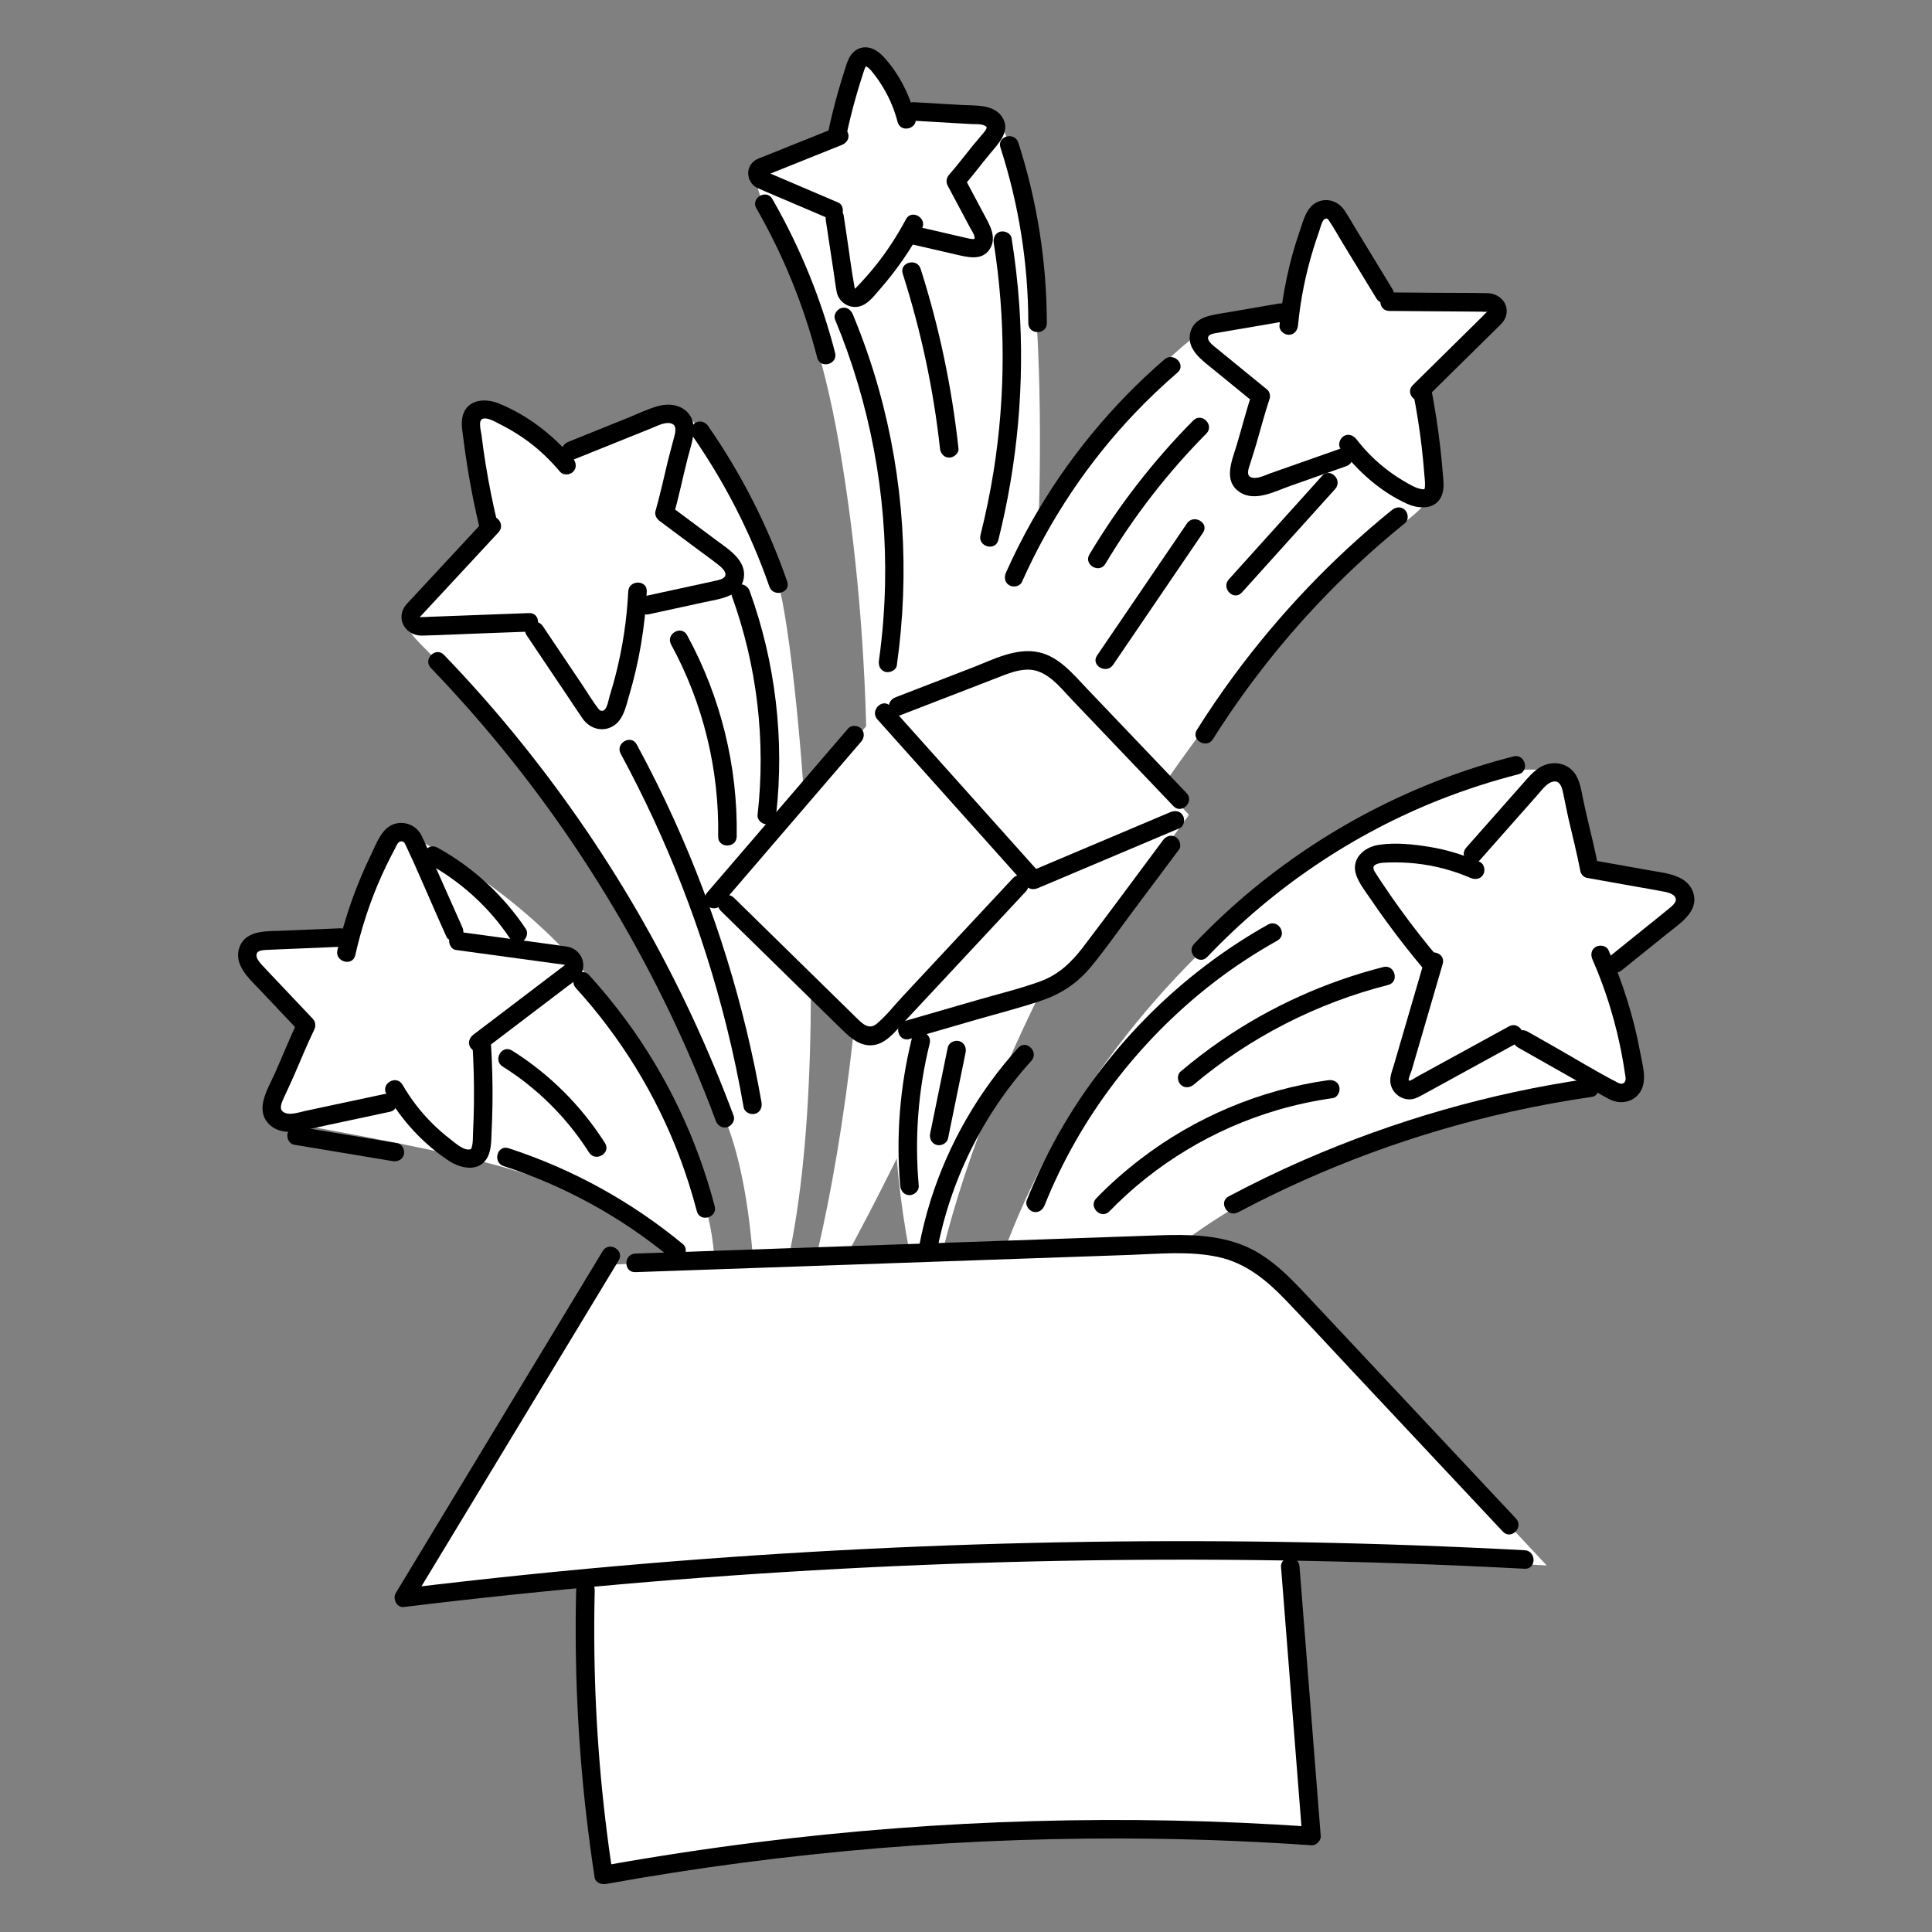 <?xml version="1.0" encoding="UTF-8"?> <svg xmlns="http://www.w3.org/2000/svg" xmlns:xlink="http://www.w3.org/1999/xlink" width="1500" zoomAndPan="magnify" viewBox="0 0 1125 1125" height="1500" preserveAspectRatio="xMidYMid meet" version="1.0"><rect x="0" y="0" width="1125" height="1125" fill="#808080" stroke="none"/><defs><clipPath id="975e04842a"><path d="M 335 906 L 770 906 L 770 1097.492 L 335 1097.492 Z M 335 906 " clip-rule="nonzero"></path></clipPath><clipPath id="3c6d5db00f"><path d="M 482 27.242 L 534 27.242 L 534 85 L 482 85 Z M 482 27.242 " clip-rule="nonzero"></path></clipPath></defs><path fill="#ffffff" d="M 949.492 634.223 C 882.746 627.75 714.082 683.348 657.719 752.586 L 576.609 752.586 C 637.746 551.074 840.695 429.832 909.023 450.355 C 904.996 469.918 900.32 505.355 909.934 547.863 C 919.234 589.027 937.723 618.301 949.492 634.223 Z M 949.492 634.223 " fill-opacity="1" fill-rule="nonzero"></path><path fill="#ffffff" d="M 421.973 651.148 C 381.359 553.785 326.168 462.727 254.699 385.121 C 241.078 370.352 232.832 366.586 240.672 355.512 C 248.512 344.434 375.316 243.211 388.309 241.027 C 401.305 238.848 403.965 246.137 407.73 250.836 C 428.707 276.969 443.477 308.039 453.211 340.094 C 465.199 379.605 495.262 690.922 439.879 787.996 C 439.879 787.996 443.141 701.926 421.973 651.148 Z M 421.973 651.148 " fill-opacity="1" fill-rule="nonzero"></path><path fill="#ffffff" d="M 167 653.688 C 193.059 657.934 266.18 671.719 294.688 680.086 C 331.129 690.777 365.797 702.84 393.945 728.348 C 404.852 738.227 415.617 765.918 415.617 765.918 C 415.617 765.918 419.406 731.059 410.965 703.844 C 395.98 655.438 366.109 552.035 235.109 484.57 Z M 167 653.688 " fill-opacity="1" fill-rule="nonzero"></path><path fill="#ffffff" d="M 443.5 97.371 C 428.707 106.699 469.418 146.902 488.668 259.227 C 530.867 505.402 480.184 748.941 453.211 800.367 C 453.211 800.367 580.324 595.836 593.586 468.074 C 608.305 325.926 612.715 162.969 587.781 84.496 C 583.707 71.695 579.488 66.516 569.633 69.344 C 559.73 72.148 443.5 97.371 443.5 97.371 Z M 443.5 97.371 " fill-opacity="1" fill-rule="nonzero"></path><path fill="#ffffff" d="M 698.836 193.512 C 593.559 272.316 471.742 539.785 540.238 773.062 C 540.238 773.062 557.07 599.84 730.816 386.055 C 793.941 308.375 835.035 303.652 835.086 280.18 Z M 698.836 193.512 " fill-opacity="1" fill-rule="nonzero"></path><path fill="#ffffff" d="M 751.293 912.238 C 755.414 964.527 759.539 1016.816 763.664 1069.105 C 626.023 1059.613 487.207 1067.262 351.461 1091.836 C 343.07 1037.004 339.547 981.453 340.887 926.023 L 344.316 888.07 L 741.102 858.891 Z M 751.293 912.238 " fill-opacity="1" fill-rule="nonzero"></path><path fill="#ffffff" d="M 900.633 911.52 C 686.488 900.801 446.832 904.492 235.109 930.312 C 274.215 865.703 313.34 801.09 352.418 736.453 C 451.699 732.977 573.973 728.25 671.957 724.848 C 689.797 724.223 708.398 723.746 724.559 731.297 C 737.578 737.387 747.719 748.102 757.551 758.582 C 795.047 798.57 859.227 867.309 900.633 911.52 Z M 900.633 911.52 " fill-opacity="1" fill-rule="nonzero"></path><path fill="#ffffff" d="M 427.246 337.625 C 425.566 341.438 420.918 342.781 416.84 343.668 C 405.547 346.137 384.93 350.285 370.617 353.305 C 368.891 373.973 364.551 394.375 357.766 413.938 C 355.656 420.027 347.578 421.156 343.98 415.809 L 308.066 362.391 L 244.891 364.742 C 240 364.934 237.34 359.105 240.672 355.535 L 283.898 308.926 C 279.848 290.824 276.562 267.426 274.551 249.828 C 274.188 246.734 273.973 243.281 275.938 240.887 C 279.031 237.051 285.121 238.414 289.629 240.43 C 302.984 246.375 315.113 255.008 325.184 265.605 C 341.223 259.105 365.27 249.254 379.32 243.594 C 382.219 242.418 385.195 241.246 388.309 241.055 C 391.426 240.836 394.785 241.773 396.75 244.219 C 399.746 247.887 398.57 253.258 397.277 257.812 C 393.535 270.734 390.707 285.887 386.969 298.832 C 397.805 306.891 408.641 314.969 419.477 323.047 C 421.875 324.824 424.32 326.668 426 329.137 C 427.652 331.605 428.445 334.891 427.246 337.625 Z M 427.246 337.625 " fill-opacity="1" fill-rule="nonzero"></path><path fill="#ffffff" d="M 575.938 81.832 C 569.512 89.145 562.992 98.16 556.566 105.449 C 561.145 114.078 565.75 122.688 570.328 131.316 C 571.336 133.211 572.367 135.152 572.703 137.289 C 573.039 139.422 572.535 141.82 570.902 143.211 C 568.625 145.199 565.172 144.648 562.227 143.953 C 554.434 142.156 540.07 137.742 529.691 134.891 C 522.113 148.27 512.742 160.641 501.977 171.645 C 498.715 174.977 493.082 173.203 492.387 168.598 L 485.434 122.641 L 443.43 104.68 C 440.168 103.293 440.215 98.688 443.5 97.371 L 487.039 79.891 C 489.918 66.898 494.281 50.402 498.234 38.773 C 498.98 36.641 499.891 34.34 501.902 33.355 C 505.117 31.797 508.664 34.578 510.992 37.289 C 517.969 45.391 523.289 54.91 526.574 65.098 C 538.992 65.746 557.598 66.395 568.602 67.016 C 570.855 67.16 573.156 67.305 575.266 68.121 C 577.352 68.957 579.27 70.613 579.797 72.793 C 580.613 76.129 578.191 79.293 575.938 81.832 Z M 575.938 81.832 " fill-opacity="1" fill-rule="nonzero"></path><path fill="#ffffff" d="M 332.137 566.301 L 279.895 606.027 C 280.926 624.367 281.598 647.551 280.566 664.621 C 280.398 667.715 280.016 671.145 277.664 673.18 C 273.949 676.441 268.195 674.043 264.098 671.285 C 251.727 662.945 241.031 652.059 232.879 639.543 C 215.523 643.5 190.277 649.734 176.301 652.707 C 173.23 653.379 170.113 654.023 166.996 653.688 C 163.906 653.355 160.738 651.844 159.23 649.109 C 156.926 644.984 158.988 639.879 161.051 635.637 C 166.949 623.527 172.367 609.094 178.266 596.988 C 168.965 587.184 159.684 577.352 150.383 567.547 C 148.344 565.391 146.258 563.16 145.035 560.426 C 143.812 557.715 143.598 554.336 145.25 551.867 C 147.578 548.391 152.371 547.863 156.566 547.695 C 168.363 547.191 189.293 546.711 203.727 546.207 C 208.977 526.141 216.77 506.77 226.816 488.621 C 229.93 482.984 238.105 483.273 240.746 489.148 L 266.902 547.957 L 329.547 556.492 C 334.391 557.164 336.02 563.352 332.137 566.301 Z M 332.137 566.301 " fill-opacity="1" fill-rule="nonzero"></path><path fill="#ffffff" d="M 870.422 184.738 L 827.629 226.934 C 830.672 243.668 834.078 265.363 835.086 280.156 C 835.277 282.984 835.324 286.148 833.453 288.285 C 830.457 291.664 824.918 290.18 820.867 288.141 C 808.809 282.098 797.973 273.637 789.172 263.422 C 773.926 268.863 751.461 277.137 738.871 281.57 C 736.164 282.508 733.406 283.465 730.555 283.535 C 727.676 283.586 724.633 282.602 722.93 280.277 C 720.363 276.801 721.633 271.91 723.023 267.809 C 726.957 256.133 730.195 242.371 734.125 230.672 C 724.535 222.832 714.945 214.992 705.355 207.176 C 703.223 205.426 701.062 203.652 699.648 201.328 C 698.211 199 697.613 195.957 698.836 193.512 C 700.535 190.082 704.852 189.051 708.617 188.379 C 719.141 186.582 738.203 183.32 751.363 181.07 C 753.832 162.367 758.605 143.98 765.582 126.453 C 767.762 120.965 775.219 120.27 778.289 125.328 L 808.977 175.723 L 866.945 176.129 C 871.43 176.152 873.637 181.598 870.422 184.738 Z M 870.422 184.738 " fill-opacity="1" fill-rule="nonzero"></path><path fill="#ffffff" d="M 981.188 523.434 C 981.402 527.797 977.688 531.199 974.281 533.957 C 964.645 541.75 947.215 554.84 935.395 564.117 C 943.547 584.352 949.109 605.645 951.938 627.27 C 952.801 633.934 945.754 638.777 939.902 635.445 L 881.379 602.309 L 823.41 634.055 C 818.926 636.5 813.723 632.305 815.16 627.414 L 834.055 562.703 C 821.852 547.695 807.008 527.531 797.395 512.738 C 795.621 510.031 793.824 506.914 794.52 503.75 C 795.621 498.715 801.949 497.133 807.105 496.914 C 822.449 496.219 837.914 498.641 852.348 503.941 C 864.332 490.273 882.074 469.656 892.434 457.957 C 894.59 455.512 896.82 453.016 899.625 451.363 C 902.453 449.707 906.051 449.012 909.023 450.355 C 913.531 452.418 914.945 457.98 915.855 462.848 C 918.422 476.68 922.855 492.168 925.398 506.004 C 939.305 508.473 953.207 510.965 967.113 513.434 C 970.207 513.984 973.324 514.562 976.059 516.07 C 978.766 517.605 981.043 520.316 981.188 523.434 Z M 981.188 523.434 " fill-opacity="1" fill-rule="nonzero"></path><path fill="#ffffff" d="M 601.832 512.426 C 576.488 539.59 542.875 569.586 517.535 596.773 C 515.113 599.363 512.43 602.094 509.121 603.004 C 508.543 603.125 507.969 603.223 507.441 603.316 C 502.648 603.727 498.57 600.105 495.117 596.75 C 472.941 575.027 441.797 543.453 418.375 520.316 C 442.902 491.953 483.852 446.688 512.262 413.816 C 542.254 447.238 575.988 483.539 601.832 512.426 Z M 601.832 512.426 " fill-opacity="1" fill-rule="nonzero"></path><path fill="#ffffff" d="M 692.336 474.477 C 665.078 485.961 627.078 501.758 601.832 512.426 C 575.988 483.539 542.254 447.238 512.262 413.816 C 512.355 413.699 512.453 413.602 512.523 413.508 C 531.488 406.219 561.027 396.508 579.848 389.219 C 587.398 386.32 595.453 383.344 603.367 385 C 611.637 386.75 617.992 393.152 623.816 399.266 C 643.789 420.195 671.574 452.371 692.336 474.477 Z M 692.336 474.477 " fill-opacity="1" fill-rule="nonzero"></path><path fill="#ffffff" d="M 692.336 474.477 C 677.664 494.133 652.441 531.414 637.746 551.074 C 632.305 558.363 626.719 565.773 619.164 570.855 C 612.238 575.508 604.086 577.879 596.055 580.207 C 574.07 586.559 529.57 599.098 509.121 603.004 C 512.43 602.094 515.113 599.363 517.535 596.773 C 542.875 569.586 576.488 539.59 601.832 512.426 C 627.078 501.758 665.078 485.961 692.336 474.477 Z M 692.336 474.477 " fill-opacity="1" fill-rule="nonzero"></path><path fill="#000000" d="M 350.957 728.492 C 319.645 780.23 288.359 831.945 257.047 883.684 C 248.176 898.332 239.328 912.98 230.457 927.629 C 228.516 930.816 230.961 936.262 235.109 935.758 C 319.598 925.473 404.445 918.039 489.461 913.508 C 574.453 908.977 659.609 907.348 744.723 908.617 C 792.434 909.336 840.145 910.965 887.781 913.484 C 894.711 913.844 894.711 903.055 887.781 902.695 C 802.789 898.188 717.629 896.559 632.52 897.828 C 547.406 899.098 462.344 903.293 377.52 910.344 C 329.953 914.301 282.484 919.191 235.109 924.945 C 236.668 927.652 238.227 930.363 239.762 933.07 C 271.074 881.332 302.359 829.617 333.672 777.879 C 342.543 763.23 351.391 748.582 360.258 733.934 C 363.879 727.965 354.555 722.547 350.957 728.492 Z M 350.957 728.492 " fill-opacity="1" fill-rule="nonzero"></path><path fill="#000000" d="M 369.945 740.766 C 446.738 738.082 523.555 735.395 600.344 732.734 C 619.453 732.062 638.539 731.395 657.645 730.746 C 674.691 730.145 692.527 728.301 709.336 731.945 C 725.613 735.469 737.625 745.562 748.895 757.285 C 761.793 770.711 774.402 784.449 787.133 798.02 C 816.457 829.309 845.801 860.57 875.121 891.859 C 879.895 896.941 887.492 889.293 882.746 884.234 C 856.133 855.848 829.523 827.461 802.91 799.074 C 789.867 785.168 776.848 771.262 763.805 757.359 C 752.492 745.273 740.887 732.473 725.375 725.781 C 709.191 718.805 691.379 718.781 674.066 719.355 C 655.055 719.98 636.066 720.676 617.055 721.348 C 578.047 722.715 539.066 724.082 500.059 725.422 C 456.688 726.934 413.316 728.445 369.945 729.953 C 363.016 730.219 362.992 741.008 369.945 740.766 Z M 369.945 740.766 " fill-opacity="1" fill-rule="nonzero"></path><g clip-path="url(#975e04842a)"><path fill="#000000" d="M 335.492 926 C 334.461 969.441 336.379 1012.957 341.297 1056.16 C 342.711 1068.555 344.363 1080.926 346.258 1093.273 C 346.715 1096.316 350.309 1097.516 352.898 1097.039 C 405.691 1087.496 458.941 1080.52 512.406 1076.133 C 565.773 1071.77 619.332 1069.945 672.895 1070.711 C 703.172 1071.145 733.453 1072.414 763.664 1074.5 C 766.418 1074.691 769.273 1071.863 769.059 1069.105 C 765.867 1028.492 762.656 987.902 759.469 947.289 C 758.555 935.613 757.621 923.914 756.711 912.238 C 756.469 909.336 754.383 906.844 751.316 906.844 C 748.582 906.844 745.68 909.312 745.922 912.238 C 749.109 952.852 752.324 993.441 755.512 1034.055 C 756.422 1045.73 757.355 1057.43 758.27 1069.105 C 760.066 1067.309 761.863 1065.512 763.664 1063.711 C 709.863 1060.02 655.871 1058.895 601.953 1060.426 C 548.031 1061.938 494.207 1066.062 440.695 1072.773 C 410.367 1076.586 380.109 1081.191 350.023 1086.633 C 352.227 1087.879 354.457 1089.148 356.664 1090.395 C 350.215 1048.105 346.715 1005.355 346.113 962.586 C 345.945 950.383 346.02 938.203 346.305 926 C 346.449 919.07 335.66 919.07 335.492 926 Z M 335.492 926 " fill-opacity="1" fill-rule="nonzero"></path></g><path fill="#000000" d="M 282.676 302.332 C 268.629 317.461 254.602 332.59 240.551 347.719 C 238.324 350.141 235.422 352.633 234.367 355.82 C 231.777 363.543 238.203 370.277 245.754 370.109 C 256.207 369.848 266.637 369.344 277.09 368.938 C 287.422 368.555 297.758 368.168 308.09 367.785 C 315.02 367.523 315.043 356.734 308.09 356.996 C 288.645 357.715 269.18 358.461 249.734 359.18 C 248.367 359.227 246.977 359.348 245.609 359.324 C 245.395 359.324 245.133 359.324 244.914 359.348 C 244.125 359.465 244.582 359.273 244.582 359.227 C 244.605 358.461 244.387 359.492 244.508 359.273 C 244.652 359.035 244.941 358.82 245.133 358.602 C 246.066 357.598 247 356.59 247.938 355.582 C 255.777 347.145 263.594 338.703 271.434 330.266 C 277.715 323.48 283.996 316.719 290.301 309.934 C 295.023 304.875 287.398 297.227 282.676 302.332 Z M 282.676 302.332 " fill-opacity="1" fill-rule="nonzero"></path><path fill="#000000" d="M 306.676 369.945 C 314.539 381.645 322.402 393.344 330.266 405.043 C 333.262 409.504 336.188 414.059 339.281 418.469 C 342.758 423.434 348.801 425.996 354.723 423.887 C 362.777 420.988 364.289 411.926 366.445 404.66 C 372.246 385.098 375.602 364.812 376.609 344.434 C 376.945 337.504 366.156 337.504 365.82 344.434 C 365.008 360.883 362.562 377.16 358.461 393.102 C 357.43 397.105 356.305 401.086 355.082 405.043 C 354.312 407.465 353.738 412.117 351.723 413.555 C 350.766 414.227 349.496 414.082 348.344 412.594 C 344.965 408.207 342.109 403.316 339.02 398.738 C 334.27 391.688 329.547 384.641 324.801 377.59 C 321.875 373.254 318.949 368.914 316.051 364.551 C 312.141 358.77 302.793 364.164 306.676 369.945 Z M 306.676 369.945 " fill-opacity="1" fill-rule="nonzero"></path><path fill="#000000" d="M 377.809 357.691 C 388.598 355.344 399.387 352.992 410.176 350.645 C 418.445 348.844 430.387 347.719 432.855 337.793 C 435.59 326.742 424.391 320.004 416.961 314.465 C 407.875 307.703 398.789 300.918 389.699 294.156 C 390.516 296.195 391.355 298.211 392.172 300.246 C 395.285 289.34 397.539 278.215 400.32 267.211 C 402.695 257.859 408.137 244.891 397.926 238.105 C 393.465 235.133 387.781 235.156 382.773 236.57 C 377.02 238.223 371.434 240.957 365.895 243.188 C 354.289 247.863 342.66 252.539 331.059 257.238 C 328.348 258.316 326.453 260.832 327.293 263.879 C 327.988 266.441 331.203 268.746 333.934 267.641 C 344.102 263.543 354.242 259.441 364.406 255.367 C 369.488 253.328 374.574 251.266 379.656 249.23 C 382.891 247.934 387.664 245.297 391.258 246.734 C 394.352 247.98 393.152 252.129 392.531 254.625 C 391.355 259.25 390.012 263.828 388.887 268.48 C 386.559 278.117 384.473 287.828 381.742 297.371 C 381.023 299.887 382.293 302.023 384.211 303.461 C 391.859 309.168 399.508 314.848 407.156 320.555 C 410.68 323.191 414.301 325.734 417.75 328.465 C 419.453 329.809 423.363 332.758 422.234 335.441 C 421.445 337.336 417.801 337.891 416.098 338.273 C 411.613 339.328 407.105 340.238 402.598 341.223 C 393.344 343.234 384.113 345.25 374.859 347.262 C 368.148 348.773 371.023 359.18 377.809 357.691 Z M 377.809 357.691 " fill-opacity="1" fill-rule="nonzero"></path><path fill="#000000" d="M 333.719 267.09 C 322.164 253.352 307.082 241.629 290.348 234.891 C 282.629 231.773 272.199 232.398 269.516 241.844 C 268.195 246.449 269.348 251.555 269.922 256.18 C 270.594 261.48 271.336 266.801 272.199 272.078 C 274.094 284.016 276.492 295.859 279.297 307.609 C 280.902 314.367 291.309 311.492 289.699 304.73 C 286.969 293.367 284.668 281.906 282.797 270.352 C 281.887 264.668 281.07 258.988 280.375 253.281 C 280.109 251.051 278.266 244.723 281.094 243.836 C 284.113 242.898 288.887 245.922 291.453 247.191 C 295.91 249.422 300.227 251.984 304.352 254.789 C 312.5 260.352 319.766 267.137 326.117 274.691 C 327.988 276.922 331.801 276.633 333.742 274.691 C 335.926 272.508 335.59 269.344 333.719 267.09 Z M 333.719 267.09 " fill-opacity="1" fill-rule="nonzero"></path><path fill="#000000" d="M 487.23 74.043 C 473.422 79.582 459.586 85.145 445.777 90.684 C 443.309 91.688 440.336 92.527 438.395 94.398 C 433.672 98.93 435.422 106.984 441.246 109.574 C 448.176 112.645 455.176 115.52 462.152 118.516 C 469.012 121.441 475.891 124.391 482.746 127.316 C 485.434 128.465 488.527 128.105 490.133 125.375 C 491.449 123.098 490.898 119.141 488.191 117.988 C 475.242 112.453 462.297 106.914 449.328 101.375 C 448.441 100.992 447.578 100.633 446.688 100.246 C 446.523 100.176 446.355 100.105 446.188 100.031 C 445.777 99.887 445.852 99.719 445.828 99.887 C 445.828 99.914 446.234 100.414 446.305 100.512 C 446.57 100.941 446.328 101.543 446.449 100.75 C 446.281 101.926 445.852 102.094 445.035 102.527 C 445.227 102.43 445.465 102.359 445.684 102.262 C 446.594 101.902 447.527 101.52 448.441 101.16 C 456.207 98.043 463.953 94.926 471.719 91.809 C 477.855 89.34 483.996 86.871 490.133 84.426 C 492.84 83.344 494.734 80.828 493.895 77.785 C 493.152 75.242 489.941 72.941 487.23 74.043 Z M 487.23 74.043 " fill-opacity="1" fill-rule="nonzero"></path><path fill="#000000" d="M 480.855 128.25 C 482.41 138.512 483.969 148.75 485.527 159.008 C 486.082 162.676 486.488 166.418 487.207 170.039 C 488.262 175.336 493.367 179.148 498.715 178.719 C 504.875 178.215 508.953 172.293 512.715 168 C 522.043 157.332 530.172 145.609 536.859 133.117 C 540.121 127.004 530.816 121.535 527.531 127.676 C 522.258 137.551 516.098 147.023 509.023 155.699 C 507.227 157.906 505.355 160.09 503.461 162.199 C 502.551 163.207 501.641 164.211 500.703 165.195 C 500.25 165.699 499.77 166.18 499.289 166.68 C 499.387 166.586 497.637 168.406 498.379 167.738 C 497.613 168.434 498.715 167.855 497.758 168.047 C 498.859 167.855 497.781 168.098 497.684 168 C 497.828 168.023 497.973 168.047 498.117 168.07 C 497.516 167.879 497.469 167.906 497.996 168.098 C 497.66 167.137 497.562 168.527 497.684 167.906 C 497.637 167.832 497.562 167.785 497.516 167.711 C 497.707 167.855 497.828 168.047 497.852 168.312 C 498.066 169.629 497.301 165.867 497.59 167.211 C 497.562 167.137 497.562 167.066 497.562 166.992 C 495.719 157.02 494.52 146.902 492.984 136.879 C 492.41 133.07 491.836 129.258 491.258 125.422 C 490.828 122.543 487.184 120.938 484.617 121.656 C 481.523 122.449 480.398 125.348 480.855 128.25 Z M 480.855 128.25 " fill-opacity="1" fill-rule="nonzero"></path><path fill="#000000" d="M 531.656 142.441 C 539.809 144.312 547.984 146.207 556.137 148.078 C 562.922 149.637 571.742 152.223 576.348 145.031 C 580.781 138.102 576.105 130.672 572.773 124.438 C 568.914 117.195 565.055 109.957 561.219 102.715 C 560.93 104.898 560.668 107.078 560.379 109.262 C 566.035 102.789 571.168 95.883 576.656 89.289 C 581.598 83.344 588.98 75.934 583.348 67.855 C 578.336 60.664 568.098 61.598 560.379 61.145 C 550.98 60.59 541.605 60.039 532.207 59.512 C 525.281 59.105 525.305 69.895 532.207 70.301 C 539.641 70.734 547.074 71.164 554.504 71.598 C 558.223 71.812 561.938 72.027 565.652 72.242 C 568.004 72.387 572.055 71.957 574.043 73.562 C 574.668 74.066 574.523 74.016 574.477 74.473 C 574.355 75.504 573.348 76.535 572.727 77.324 C 570.617 79.938 568.34 82.434 566.23 85.07 C 561.746 90.633 557.43 96.289 552.73 101.66 C 551.078 103.555 550.691 105.977 551.891 108.207 C 554.84 113.719 557.766 119.234 560.715 124.75 C 562.176 127.508 563.664 130.262 565.125 133.02 C 565.797 134.289 568.219 137.625 567.309 139.207 C 567.402 139.062 567.043 139.23 566.371 139.207 C 565.246 139.133 564.191 138.895 563.086 138.656 C 559.973 137.961 556.879 137.215 553.762 136.496 C 547.359 135.012 540.934 133.547 534.535 132.062 C 527.75 130.48 524.871 140.883 531.656 142.441 Z M 531.656 142.441 " fill-opacity="1" fill-rule="nonzero"></path><g clip-path="url(#3c6d5db00f)"><path fill="#000000" d="M 533.094 68.191 C 529.715 55.363 523.312 42.324 514.082 32.66 C 511.566 30.047 508.234 27.793 504.516 27.555 C 500.609 27.312 497.156 29.398 495.094 32.637 C 493.297 35.465 492.434 39.062 491.426 42.227 C 490.324 45.656 489.27 49.082 488.285 52.535 C 485.938 60.688 483.898 68.91 482.172 77.207 C 481.574 80.059 483.012 83.031 485.938 83.848 C 488.621 84.59 491.977 82.938 492.578 80.082 C 494.23 72.219 496.125 64.379 498.332 56.66 C 499.434 52.801 500.609 48.941 501.832 45.105 C 502.43 43.281 502.957 41.41 503.652 39.613 C 503.797 39.23 504.23 38.848 504.254 38.344 C 504.277 37.863 504.492 38.27 503.988 38.293 C 503.82 38.293 503.82 38.27 503.75 38.223 C 504.23 38.703 505.117 39.039 505.668 39.492 C 506.988 40.645 508.09 42.082 509.145 43.449 C 511.23 46.109 513.102 48.941 514.777 51.84 C 518.301 57.883 520.914 64.285 522.691 71.043 C 524.465 77.758 534.871 74.93 533.094 68.191 Z M 533.094 68.191 " fill-opacity="1" fill-rule="nonzero"></path></g><path fill="#000000" d="M 281.238 611.734 C 297.66 599.242 314.109 586.75 330.531 574.258 C 333.047 572.34 336.598 570.254 338.18 567.523 C 342.133 560.691 337.723 552.324 330.121 551.195 C 319.789 549.66 309.41 548.367 299.051 546.953 C 288.812 545.562 278.551 544.148 268.316 542.758 C 265.438 542.371 262.512 543.453 261.676 546.52 C 260.98 549.039 262.539 552.754 265.438 553.16 C 284.715 555.797 304.016 558.438 323.289 561.051 C 324.656 561.242 326.023 561.41 327.391 561.602 C 327.605 561.625 327.844 561.648 328.062 561.695 C 328.109 561.695 328.898 561.816 328.758 561.793 C 328.422 561.77 329.262 561.887 328.875 561.863 C 329.02 561.863 328.469 562.488 329.332 561.672 C 329.117 561.887 328.852 562.031 328.613 562.223 C 327.535 563.062 326.43 563.902 325.328 564.719 C 316.168 571.695 307.012 578.648 297.828 585.625 C 290.469 591.211 283.109 596.82 275.746 602.406 C 273.422 604.156 272.223 607.059 273.805 609.789 C 275.172 612.07 278.887 613.508 281.238 611.734 Z M 281.238 611.734 " fill-opacity="1" fill-rule="nonzero"></path><path fill="#000000" d="M 269.203 539.902 C 263.402 526.859 257.598 513.816 251.797 500.777 C 249.688 496.004 247.723 491.137 245.418 486.461 C 242.637 480.805 236.07 478 230.027 479.676 C 222.332 481.836 219.262 491.066 216.121 497.516 C 207.441 515.305 200.824 534.055 196.461 553.352 C 194.93 560.113 205.332 562.992 206.867 556.23 C 210.465 540.336 215.523 524.75 222.211 509.91 C 223.867 506.266 225.594 502.645 227.414 499.074 C 228.254 497.441 229.094 495.836 229.957 494.23 C 230.625 492.961 231.227 491.113 232.449 490.273 C 233.098 489.82 234.32 489.82 234.918 490.227 C 235.637 490.73 235.926 491.52 236.309 492.312 C 242.375 505.043 247.816 518.133 253.547 531.031 C 255.68 535.828 257.812 540.598 259.926 545.395 C 261.098 548.055 264.984 548.68 267.309 547.336 C 269.992 545.68 270.379 542.566 269.203 539.902 Z M 269.203 539.902 " fill-opacity="1" fill-rule="nonzero"></path><path fill="#000000" d="M 197.926 540.551 C 186.895 541.008 175.867 541.484 164.812 541.941 C 156.137 542.301 143.453 541.246 139.594 551.195 C 135.539 561.602 145.105 569.824 151.484 576.562 C 159.133 584.641 166.781 592.719 174.43 600.824 C 174.141 598.641 173.879 596.461 173.59 594.277 C 168.652 604.492 164.504 615.066 159.875 625.398 C 155.895 634.293 148.008 646.305 156.973 654.887 C 161.289 659.035 167.453 659.586 173.086 658.773 C 178.887 657.934 184.617 656.445 190.348 655.223 C 202.602 652.609 214.828 649.996 227.078 647.383 C 233.863 645.945 230.984 635.539 224.203 636.98 C 213.867 639.184 203.535 641.391 193.203 643.594 C 188.047 644.699 182.867 645.801 177.715 646.902 C 174.117 647.672 168.266 649.852 164.863 647.434 C 162.227 645.562 164.238 641.484 165.293 639.207 C 167.309 634.797 169.395 630.434 171.336 625.973 C 175.148 617.199 178.742 608.328 182.914 599.723 C 183.996 597.492 183.828 595.023 182.078 593.176 C 175.652 586.391 169.227 579.605 162.824 572.82 C 159.73 569.535 156.59 566.301 153.547 562.992 C 152.012 561.336 148.105 557.5 149.711 554.863 C 150.766 553.113 154.434 553.184 156.16 553.09 C 160.645 552.852 165.102 552.707 169.586 552.516 C 179.031 552.105 188.5 551.723 197.949 551.316 C 204.855 551.051 204.879 540.262 197.926 540.551 Z M 197.926 540.551 " fill-opacity="1" fill-rule="nonzero"></path><path fill="#000000" d="M 225.016 637.027 C 233.984 652.465 246.449 666.086 261.387 675.938 C 268.434 680.59 279.441 682.797 284.02 673.59 C 286.105 669.395 286.008 664.43 286.227 659.852 C 286.488 654.48 286.656 649.109 286.754 643.762 C 286.945 631.633 286.633 619.5 285.863 607.395 C 285.434 600.488 274.645 600.441 275.078 607.395 C 275.82 619.309 276.133 631.223 275.965 643.164 C 275.891 648.727 275.699 654.289 275.438 659.852 C 275.316 662.297 275.484 665.055 274.836 667.449 C 274.43 668.914 274.551 669.227 273.133 669.344 C 269.395 669.656 264.719 665.246 262.035 663.207 C 258.508 660.523 255.176 657.574 252.012 654.457 C 245.082 647.648 239.211 639.977 234.344 631.586 C 230.844 625.59 221.516 631.008 225.016 637.027 Z M 225.016 637.027 " fill-opacity="1" fill-rule="nonzero"></path><path fill="#000000" d="M 830.266 231.895 C 843.738 218.613 857.238 205.332 870.711 192.023 C 872.988 189.77 875.746 187.566 876.801 184.426 C 879.246 177.062 873.301 170.855 866.156 170.711 C 856.566 170.496 846.953 170.566 837.363 170.496 C 827.891 170.422 818.445 170.352 808.977 170.277 C 802.023 170.23 802.023 181.02 808.977 181.066 C 826.789 181.211 844.602 181.332 862.441 181.477 C 863.637 181.477 864.98 181.668 866.18 181.5 C 866.562 181.449 867.355 181.617 866.586 181.281 C 866.277 181.141 866.945 180.805 866.012 181.523 C 865.004 182.312 864.141 183.367 863.23 184.258 C 855.703 191.688 848.176 199.098 840.645 206.527 C 834.652 212.426 828.66 218.324 822.688 224.246 C 817.68 229.16 825.301 236.785 830.266 231.895 Z M 830.266 231.895 " fill-opacity="1" fill-rule="nonzero"></path><path fill="#000000" d="M 810.871 168.41 C 804.059 157.234 797.277 146.086 790.465 134.914 C 787.973 130.816 785.602 126.621 782.961 122.617 C 779.773 117.75 773.996 115.281 768.312 117.148 C 760.906 119.594 759.133 127.914 756.855 134.484 C 750.668 152.297 746.832 170.805 745.035 189.555 C 744.77 192.457 747.719 194.949 750.43 194.949 C 753.57 194.949 755.535 192.457 755.824 189.555 C 757.238 174.57 760.234 159.754 764.621 145.344 C 765.652 141.941 766.781 138.559 767.977 135.227 C 768.699 133.188 769.703 128.586 771.285 127.555 C 771.934 127.125 772.773 127.195 773.109 127.508 C 773.539 127.891 773.66 128.18 773.949 128.609 C 776.824 132.828 779.293 137.383 781.957 141.746 C 785.961 148.34 789.988 154.91 793.992 161.504 C 796.484 165.602 799 169.727 801.496 173.828 C 805.141 179.773 814.488 174.355 810.871 168.41 Z M 810.871 168.41 " fill-opacity="1" fill-rule="nonzero"></path><path fill="#000000" d="M 744.602 176.773 C 734.461 178.527 724.344 180.25 714.203 182 C 706.34 183.344 695.695 184.086 693.176 193.367 C 690.469 203.414 700.297 210.004 706.914 215.422 C 714.707 221.801 722.496 228.156 730.312 234.531 C 729.859 232.781 729.379 231.031 728.922 229.281 C 725.613 239.207 723.074 249.371 720.051 259.395 C 717.414 268.145 712.094 279.895 721.73 286.461 C 730.695 292.574 742.637 285.984 751.508 282.867 C 762.32 279.055 773.133 275.242 783.945 271.453 C 790.441 269.152 787.66 258.746 781.07 261.047 C 771.742 264.332 762.414 267.617 753.09 270.902 C 748.605 272.484 744.148 274.043 739.664 275.625 C 736.547 276.727 731.75 279.293 728.371 277.879 C 725.445 276.656 727.219 272.34 727.914 270.184 C 729.188 266.156 730.48 262.176 731.656 258.125 C 734.172 249.469 736.449 240.719 739.305 232.16 C 739.855 230.504 739.305 228.035 737.914 226.906 C 731.32 221.512 724.727 216.145 718.133 210.75 C 714.992 208.184 711.852 205.641 708.734 203.078 C 707.25 201.855 702.477 198.547 703.605 195.98 C 704.324 194.348 707.73 194.062 709.215 193.773 C 713.363 192.984 717.559 192.336 721.73 191.617 C 730.312 190.152 738.871 188.668 747.457 187.203 C 750.332 186.699 751.938 183.176 751.219 180.562 C 750.406 177.496 747.48 176.273 744.602 176.773 Z M 744.602 176.773 " fill-opacity="1" fill-rule="nonzero"></path><path fill="#000000" d="M 780.59 261.289 C 790.73 274.523 803.941 286.391 819.262 293.32 C 826.691 296.676 836.883 296.914 839.855 287.566 C 841.148 283.535 840.406 279.031 840.07 274.93 C 839.688 270.086 839.207 265.242 838.656 260.426 C 837.363 249.133 835.637 237.887 833.477 226.715 C 832.926 223.863 829.496 222.207 826.836 222.953 C 823.84 223.766 822.52 226.715 823.074 229.594 C 825.039 239.805 826.668 250.09 827.867 260.426 C 828.469 265.652 828.969 270.879 829.379 276.105 C 829.547 278.309 829.859 280.562 829.762 282.77 C 829.738 283.441 829.762 284.207 829.379 284.809 C 829.57 284.52 829.758 285 828.801 284.926 C 825.562 284.688 822.879 283.203 820.074 281.645 C 816.023 279.414 812.094 276.895 808.398 274.113 C 801.496 268.938 795.164 262.703 789.914 255.848 C 788.137 253.543 785.266 252.297 782.531 253.902 C 780.254 255.246 778.816 258.961 780.59 261.289 Z M 780.59 261.289 " fill-opacity="1" fill-rule="nonzero"></path><path fill="#000000" d="M 829.691 558.387 C 823.695 578.91 817.703 599.457 811.707 619.98 C 810.844 622.953 809.453 626.262 809.551 629.402 C 809.695 635.348 814.875 640.215 820.797 640.168 C 823.121 640.145 825.109 639.281 827.102 638.203 C 836.836 632.949 846.496 627.582 856.207 622.258 C 865.508 617.152 874.836 612.043 884.137 606.961 C 890.227 603.629 884.785 594.305 878.695 597.637 C 860.883 607.395 843.066 617.152 825.254 626.91 C 824.605 627.27 820.77 629.883 820.34 629.141 C 819.859 628.301 821.73 624.199 821.969 623.359 C 825.328 611.828 828.707 600.32 832.062 588.789 C 834.75 579.605 837.434 570.449 840.094 561.266 C 842.035 554.574 831.633 551.723 829.691 558.387 Z M 829.691 558.387 " fill-opacity="1" fill-rule="nonzero"></path><path fill="#000000" d="M 883.945 609.957 C 896.676 617.176 909.406 624.367 922.137 631.586 C 927.102 634.391 932.016 637.387 937.074 640.047 C 942.73 643.02 949.734 642.277 954.023 637.266 C 959.824 630.504 956.492 620.508 955.055 612.691 C 951.289 592.191 944.984 572.34 936.617 553.281 C 935.445 550.621 931.535 549.996 929.234 551.34 C 926.477 552.945 926.117 556.039 927.293 558.723 C 934.102 574.188 939.281 590.371 942.898 606.867 C 943.762 610.844 944.555 614.824 945.227 618.828 C 945.609 621.012 945.945 623.219 946.258 625.398 C 946.449 626.668 946.926 628.324 946.352 629.547 C 945.441 631.535 943.547 631.25 941.965 630.41 C 928.898 623.648 916.289 615.855 903.484 608.617 C 898.785 605.953 894.086 603.293 889.387 600.633 C 883.348 597.227 877.902 606.555 883.945 609.957 Z M 883.945 609.957 " fill-opacity="1" fill-rule="nonzero"></path><path fill="#000000" d="M 944.41 564.934 C 953.207 557.836 962.008 550.738 970.832 543.645 C 977.832 537.984 989.148 531.055 986.125 520.34 C 983.035 509.336 969.75 508.449 960.473 506.793 C 949.277 504.805 938.059 502.789 926.859 500.801 C 928.105 502.047 929.379 503.316 930.625 504.562 C 928.922 495.523 926.691 486.582 924.582 477.641 C 923.551 473.277 922.543 468.891 921.656 464.477 C 920.867 460.473 920.219 456.543 918.469 452.824 C 914.418 444.266 904.371 442.086 896.531 446.953 C 892.793 449.277 889.938 452.656 887.062 455.918 C 883.633 459.801 880.18 463.711 876.754 467.594 C 869.082 476.273 861.41 484.953 853.738 493.633 C 849.156 498.809 856.758 506.48 861.359 501.254 C 869.031 492.578 876.703 483.898 884.375 475.219 C 888.094 471.023 891.785 466.828 895.5 462.656 C 897.898 459.922 901.566 454.672 905.785 455.055 C 909.07 455.367 909.84 460.043 910.391 462.633 C 911.398 467.332 912.258 472.078 913.34 476.754 C 915.688 486.965 918.324 497.109 920.266 507.418 C 920.578 509.094 922.352 510.895 924.031 511.18 C 933.691 512.906 943.355 514.633 952.992 516.336 C 957.766 517.176 962.535 517.988 967.281 518.902 C 969.848 519.379 974.906 520.051 975.77 523.191 C 976.465 525.688 972.82 528.227 971.215 529.57 C 967.402 532.758 963.469 535.828 959.609 538.945 C 952.012 545.059 944.434 551.172 936.832 557.309 C 934.555 559.133 934.941 563.039 936.832 564.934 C 939.016 567.188 942.133 566.781 944.41 564.934 Z M 944.41 564.934 " fill-opacity="1" fill-rule="nonzero"></path><path fill="#000000" d="M 861.719 501.926 C 852.273 497.852 842.516 494.781 832.352 493.129 C 822.738 491.57 812.332 490.465 802.621 492 C 793.895 493.391 786.367 500.441 789.82 509.84 C 791.57 514.609 794.902 518.828 797.73 522.977 C 800.68 527.34 803.727 531.656 806.816 535.922 C 813.938 545.73 821.418 555.297 829.234 564.574 C 831.105 566.805 834.941 566.516 836.859 564.574 C 839.062 562.367 838.727 559.18 836.859 556.949 C 829.402 548.078 822.258 538.945 815.473 529.547 C 812.164 524.965 808.926 520.34 805.785 515.641 C 804.348 513.508 802.887 511.348 801.52 509.168 C 800.777 507.992 799.168 505.859 799.938 504.492 C 801.137 502.336 806.074 502.309 808.184 502.238 C 813.602 502.047 819.07 502.238 824.465 502.812 C 835.348 503.965 846.234 506.867 856.277 511.203 C 858.938 512.355 862.055 511.996 863.664 509.262 C 865.004 507.035 864.406 503.102 861.719 501.926 Z M 861.719 501.926 " fill-opacity="1" fill-rule="nonzero"></path><path fill="#000000" d="M 419.719 530.41 C 443.309 553.52 466.875 576.633 490.469 599.723 C 495.477 604.637 501.352 609.695 508.879 608.52 C 516.051 607.395 520.797 601.184 525.445 596.195 C 536.621 584.211 547.793 572.246 558.965 560.258 C 571.766 546.52 584.57 532.781 597.395 519.043 C 602.121 513.961 594.52 506.312 589.773 511.422 C 568.387 534.363 547 557.309 525.59 580.23 C 520.699 585.48 516.051 591.496 510.559 596.102 C 505.883 600.008 502.07 595.98 498.523 592.504 C 487.277 581.523 476.082 570.52 464.863 559.516 C 452.371 547.262 439.855 535.012 427.367 522.762 C 422.379 517.918 414.754 525.543 419.719 530.41 Z M 419.719 530.41 " fill-opacity="1" fill-rule="nonzero"></path><path fill="#000000" d="M 419.43 527.34 C 446.762 495.523 474.117 463.688 501.449 431.871 C 503.344 429.664 503.605 426.406 501.449 424.246 C 499.508 422.305 495.719 422.016 493.824 424.246 C 466.492 456.062 439.137 487.902 411.805 519.715 C 409.91 521.922 409.648 525.184 411.805 527.34 C 413.746 529.281 417.512 529.57 419.43 527.34 Z M 419.43 527.34 " fill-opacity="1" fill-rule="nonzero"></path><path fill="#000000" d="M 510.918 418.926 C 539.953 451.363 568.984 483.801 597.996 516.238 C 599.746 518.184 602.383 517.988 604.539 517.078 C 631.992 505.477 659.418 493.871 686.871 482.266 C 689.555 481.141 690.133 477.16 688.812 474.883 C 687.184 472.102 684.137 471.812 681.43 472.941 C 653.977 484.543 626.551 496.148 599.098 507.754 C 601.281 508.039 603.461 508.305 605.645 508.59 C 576.609 476.152 547.574 443.715 518.566 411.277 C 513.914 406.098 506.293 413.746 510.918 418.926 Z M 510.918 418.926 " fill-opacity="1" fill-rule="nonzero"></path><path fill="#000000" d="M 524.391 416.43 C 537.027 411.539 549.688 406.648 562.32 401.758 C 568.457 399.387 574.598 397.012 580.734 394.637 C 586.391 392.457 592.359 389.938 598.523 389.914 C 609.527 389.867 617.246 400.152 624.129 407.395 C 633.43 417.152 642.734 426.91 652.059 436.668 C 662.465 447.574 672.871 458.484 683.273 469.391 C 688.07 474.426 695.695 466.777 690.898 461.77 C 671.598 441.535 652.297 421.297 633 401.062 C 625.039 392.719 616.695 382.34 604.828 379.797 C 591.547 376.969 578.191 384.113 566.156 388.766 C 551.293 394.52 536.402 400.273 521.539 406.004 C 518.828 407.059 516.938 409.621 517.773 412.645 C 518.469 415.258 521.66 417.484 524.391 416.43 Z M 524.391 416.43 " fill-opacity="1" fill-rule="nonzero"></path><path fill="#000000" d="M 529.617 605.02 C 542.66 601.254 555.68 597.492 568.723 593.703 C 581.309 590.059 594.086 586.848 606.484 582.625 C 618.133 578.672 627.508 572.391 635.348 562.871 C 643.691 552.754 651.242 541.918 659.109 531.391 C 668.242 519.188 677.352 506.984 686.488 494.758 C 688.238 492.434 686.871 488.742 684.547 487.375 C 681.789 485.766 678.91 486.965 677.16 489.316 C 661.672 510.055 646.352 530.961 630.648 551.531 C 623.816 560.473 616.336 567.617 605.594 571.504 C 593.777 575.793 581.379 578.766 569.297 582.266 C 555.105 586.367 540.934 590.465 526.742 594.566 C 520.102 596.555 522.93 606.961 529.617 605.02 Z M 529.617 605.02 " fill-opacity="1" fill-rule="nonzero"></path><path fill="#000000" d="M 608.281 701.832 C 628.492 651.242 662.703 606.457 705.594 572.988 C 717.656 563.59 730.48 555.176 743.812 547.695 C 749.879 544.289 744.434 534.965 738.367 538.367 C 689.102 565.988 647.551 607.008 618.973 655.703 C 610.848 669.562 603.844 684.043 597.875 698.977 C 596.797 701.688 599.051 704.898 601.641 705.621 C 604.707 706.434 607.18 704.539 608.281 701.832 Z M 608.281 701.832 " fill-opacity="1" fill-rule="nonzero"></path><path fill="#000000" d="M 702.98 557.238 C 741.055 517.125 787.949 485.406 839.473 465.246 C 854.074 459.539 869.008 454.742 884.184 450.859 C 890.898 449.133 888.07 438.727 881.309 440.453 C 826.164 454.527 774.477 480.902 730.457 516.961 C 718.086 527.102 706.363 538.008 695.332 549.613 C 690.586 554.648 698.211 562.297 702.98 557.238 Z M 702.98 557.238 " fill-opacity="1" fill-rule="nonzero"></path><path fill="#000000" d="M 695.117 631.559 C 727.891 603.941 766.852 584.09 808.352 573.516 C 815.066 571.812 812.234 561.41 805.477 563.109 C 771.957 571.645 739.879 586.102 711.348 605.691 C 703.102 611.375 695.117 617.461 687.469 623.938 C 685.242 625.805 685.527 629.617 687.469 631.559 C 689.699 633.789 692.887 633.453 695.117 631.559 Z M 695.117 631.559 " fill-opacity="1" fill-rule="nonzero"></path><path fill="#000000" d="M 645.992 705.379 C 672.82 677.734 706.723 657.285 743.691 646.426 C 754.312 643.309 765.148 640.98 776.105 639.426 C 778.984 639.016 780.566 635.348 779.871 632.781 C 779.008 629.668 776.129 628.609 773.23 629.02 C 733.789 634.582 695.836 650.598 664.215 674.836 C 655.055 681.859 646.402 689.461 638.371 697.754 C 633.527 702.719 641.152 710.367 645.992 705.379 Z M 645.992 705.379 " fill-opacity="1" fill-rule="nonzero"></path><path fill="#000000" d="M 720.891 705.953 C 771 679.367 824.582 659.637 879.941 647.312 C 895.574 643.836 911.348 640.957 927.195 638.656 C 930.074 638.25 931.656 634.582 930.961 632.016 C 930.121 628.922 927.219 627.82 924.32 628.25 C 867.426 636.5 811.852 652.516 759.18 675.508 C 744.34 681.98 729.738 689.051 715.449 696.652 C 709.312 699.891 714.754 709.215 720.891 705.953 Z M 720.891 705.953 " fill-opacity="1" fill-rule="nonzero"></path><path fill="#000000" d="M 534.988 690.539 C 532.52 662.703 534.629 634.699 541.367 607.586 C 543.043 600.848 532.641 597.973 530.961 604.707 C 524.008 632.711 521.66 661.793 524.199 690.539 C 524.465 693.441 526.504 695.934 529.594 695.934 C 532.305 695.934 535.23 693.465 534.988 690.539 Z M 534.988 690.539 " fill-opacity="1" fill-rule="nonzero"></path><path fill="#000000" d="M 551.867 609.984 C 548.465 626.668 545.035 643.355 541.629 660.043 C 541.055 662.895 542.445 665.867 545.395 666.684 C 548.055 667.426 551.438 665.773 552.035 662.918 C 555.441 646.234 558.867 629.547 562.273 612.859 C 562.848 610.008 561.457 607.035 558.508 606.219 C 555.824 605.5 552.441 607.129 551.867 609.984 Z M 551.867 609.984 " fill-opacity="1" fill-rule="nonzero"></path><path fill="#000000" d="M 545.441 729.281 C 553.164 687.879 572.223 648.965 600.535 617.75 C 605.188 612.621 597.586 604.973 592.914 610.125 C 569.898 635.516 552.469 665.699 542.086 698.355 C 539.16 707.562 536.836 716.938 535.062 726.43 C 534.535 729.281 535.852 732.254 538.824 733.07 C 541.414 733.789 544.891 732.16 545.441 729.281 Z M 545.441 729.281 " fill-opacity="1" fill-rule="nonzero"></path><path fill="#000000" d="M 706.289 430.41 C 729.715 393.246 757.859 359.18 789.914 329.16 C 799.027 320.625 808.449 312.449 818.133 304.609 C 820.41 302.766 820.051 298.883 818.133 296.988 C 815.902 294.758 812.789 295.141 810.508 296.988 C 775.793 325.109 744.844 357.668 718.324 393.633 C 710.82 403.82 703.699 414.273 696.965 424.965 C 693.25 430.863 702.574 436.281 706.289 430.41 Z M 706.289 430.41 " fill-opacity="1" fill-rule="nonzero"></path><path fill="#000000" d="M 648.152 387.133 C 665.605 361.504 683.035 335.852 700.488 310.223 C 704.395 304.469 695.07 299.074 691.164 304.777 C 673.707 330.41 656.277 356.062 638.824 381.691 C 634.918 387.445 644.266 392.84 648.152 387.133 Z M 648.152 387.133 " fill-opacity="1" fill-rule="nonzero"></path><path fill="#000000" d="M 595.07 338.871 C 611.254 302.598 633.527 269.176 660.977 240.406 C 668.84 232.184 677.09 224.344 685.695 216.91 C 690.969 212.355 683.297 204.754 678.07 209.285 C 647.336 235.801 621.18 267.664 601.137 302.98 C 595.527 312.883 590.395 323.047 585.77 333.43 C 584.594 336.09 585 339.23 587.711 340.812 C 589.988 342.156 593.871 341.559 595.07 338.871 Z M 595.07 338.871 " fill-opacity="1" fill-rule="nonzero"></path><path fill="#000000" d="M 643.691 328.297 C 660.137 300.727 679.848 275.289 702.453 252.465 C 707.344 247.527 699.723 239.902 694.832 244.84 C 671.621 268.266 651.27 294.52 634.367 322.855 C 630.816 328.824 640.145 334.246 643.691 328.297 Z M 643.691 328.297 " fill-opacity="1" fill-rule="nonzero"></path><path fill="#000000" d="M 723.145 345.008 C 741.246 324.918 759.348 304.828 777.473 284.734 C 782.098 279.582 774.5 271.934 769.848 277.113 C 751.746 297.203 733.645 317.293 715.52 337.387 C 710.871 342.539 718.469 350.188 723.145 345.008 Z M 723.145 345.008 " fill-opacity="1" fill-rule="nonzero"></path><path fill="#000000" d="M 486.223 185.984 C 506.531 234.82 516.527 287.66 515.355 340.527 C 515.02 355.27 513.867 369.992 511.805 384.594 C 511.398 387.469 512.5 390.395 515.57 391.234 C 518.086 391.93 521.805 390.371 522.211 387.469 C 529.859 333.668 526.359 278.574 511.613 226.238 C 507.488 211.586 502.457 197.18 496.629 183.129 C 495.504 180.445 493.059 178.527 489.988 179.367 C 487.445 180.062 485.098 183.273 486.223 185.984 Z M 486.223 185.984 " fill-opacity="1" fill-rule="nonzero"></path><path fill="#000000" d="M 578.672 141.531 C 585.578 185.336 585.578 230.406 578.602 274.211 C 576.609 286.773 574.02 299.242 570.926 311.59 C 569.25 318.324 579.629 321.203 581.332 314.465 C 592.527 269.801 596.727 223.383 593.512 177.445 C 592.602 164.477 591.09 151.531 589.055 138.68 C 588.598 135.801 585 134.195 582.41 134.914 C 579.367 135.754 578.215 138.656 578.672 141.531 Z M 578.672 141.531 " fill-opacity="1" fill-rule="nonzero"></path><path fill="#000000" d="M 582.555 85.91 C 593.25 118.973 598.738 153.422 598.785 188.164 C 598.812 195.117 609.598 195.117 609.574 188.164 C 609.504 152.535 603.918 116.957 592.961 83.031 C 590.828 76.465 580.398 79.27 582.555 85.91 Z M 582.555 85.91 " fill-opacity="1" fill-rule="nonzero"></path><path fill="#000000" d="M 525.664 159.395 C 536.234 192.48 543.57 226.547 547.336 261.074 C 547.648 263.973 549.59 266.469 552.73 266.469 C 555.391 266.469 558.438 263.996 558.125 261.074 C 554.242 225.566 546.93 190.539 536.066 156.516 C 533.957 149.949 523.527 152.754 525.664 159.395 Z M 525.664 159.395 " fill-opacity="1" fill-rule="nonzero"></path><path fill="#000000" d="M 440.434 121.32 C 456.113 148.605 468.004 177.828 475.867 208.305 C 477.594 215.016 488.023 212.164 486.273 205.426 C 478.191 174.113 465.844 143.906 449.734 115.855 C 446.281 109.859 436.957 115.277 440.434 121.32 Z M 440.434 121.32 " fill-opacity="1" fill-rule="nonzero"></path><path fill="#000000" d="M 403.055 253.566 C 421.945 280.707 437.148 310.293 447.984 341.531 C 450.238 348.055 460.668 345.25 458.391 338.656 C 447.242 306.555 431.777 276.008 412.355 248.102 C 410.703 245.703 407.633 244.602 404.973 246.16 C 402.625 247.574 401.375 251.172 403.055 253.566 Z M 403.055 253.566 " fill-opacity="1" fill-rule="nonzero"></path><path fill="#000000" d="M 426.168 347.094 C 440.91 387.875 446.02 431.559 441.129 474.617 C 440.793 477.52 443.836 480.012 446.523 480.012 C 449.711 480.012 451.582 477.52 451.914 474.617 C 456.902 430.719 451.582 385.766 436.57 344.219 C 435.59 341.484 432.902 339.641 429.93 340.453 C 427.293 341.199 425.16 344.34 426.168 347.094 Z M 426.168 347.094 " fill-opacity="1" fill-rule="nonzero"></path><path fill="#000000" d="M 390.781 375.289 C 409.434 409.477 418.879 448.199 418.184 487.133 C 418.062 494.086 428.852 494.086 428.973 487.133 C 429.691 446.328 419.645 405.668 400.082 369.848 C 396.75 363.758 387.445 369.176 390.781 375.289 Z M 390.781 375.289 " fill-opacity="1" fill-rule="nonzero"></path><path fill="#000000" d="M 361.434 438.918 C 388.621 489.051 409.359 542.516 423.121 597.852 C 426.98 613.387 430.266 629.043 433.023 644.793 C 433.527 647.672 437.051 649.277 439.664 648.559 C 442.684 647.719 443.934 644.793 443.43 641.918 C 433.504 585.191 416.336 529.859 392.578 477.398 C 385.84 462.488 378.527 447.84 370.738 433.453 C 367.453 427.363 358.125 432.805 361.434 438.918 Z M 361.434 438.918 " fill-opacity="1" fill-rule="nonzero"></path><path fill="#000000" d="M 250.887 388.957 C 279.176 418.375 305.117 449.996 328.371 483.562 C 351.582 517.055 372.129 552.395 389.797 589.125 C 399.746 609.863 408.762 631.031 416.793 652.586 C 417.801 655.32 420.438 657.164 423.434 656.352 C 426.047 655.633 428.23 652.465 427.199 649.711 C 412.691 610.75 395.117 572.965 374.598 536.809 C 354.074 500.656 330.625 466.227 304.637 433.789 C 290.086 415.617 274.691 398.113 258.535 381.332 C 253.691 376.32 246.066 383.945 250.887 388.957 Z M 250.887 388.957 " fill-opacity="1" fill-rule="nonzero"></path><path fill="#000000" d="M 335.348 575.363 C 361.312 603.867 381.957 637.34 395.621 673.422 C 399.578 683.852 402.934 694.473 405.766 705.258 C 407.516 711.973 417.918 709.121 416.168 702.383 C 406.004 663.543 388.477 626.598 364.695 594.254 C 357.91 585.047 350.668 576.176 342.973 567.715 C 338.297 562.609 330.676 570.23 335.348 575.363 Z M 335.348 575.363 " fill-opacity="1" fill-rule="nonzero"></path><path fill="#000000" d="M 292.699 621.035 C 312.934 633.742 330.172 650.883 342.973 671.07 C 346.691 676.922 356.016 671.504 352.301 665.629 C 338.488 643.883 319.98 625.422 298.164 611.734 C 292.242 608.016 286.824 617.344 292.699 621.035 Z M 292.699 621.035 " fill-opacity="1" fill-rule="nonzero"></path><path fill="#000000" d="M 293.25 679.008 C 328.492 690.441 361.555 708.543 390.133 732.16 C 392.387 734.008 395.574 734.367 397.758 732.16 C 399.676 730.242 400.012 726.406 397.758 724.535 C 367.691 699.672 333.238 680.66 296.125 668.602 C 289.508 666.445 286.68 676.848 293.25 679.008 Z M 293.25 679.008 " fill-opacity="1" fill-rule="nonzero"></path><path fill="#000000" d="M 171.242 666.562 C 190.324 669.754 209.41 672.918 228.516 676.105 C 231.395 676.586 234.32 675.363 235.156 672.344 C 235.879 669.754 234.27 666.18 231.395 665.699 C 212.309 662.512 193.227 659.348 174.117 656.16 C 171.242 655.68 168.316 656.902 167.477 659.922 C 166.758 662.512 168.34 666.086 171.242 666.562 Z M 171.242 666.562 " fill-opacity="1" fill-rule="nonzero"></path><path fill="#000000" d="M 249.207 502.836 C 268.266 513.289 284.715 528.18 296.82 546.258 C 298.453 548.68 301.57 549.734 304.207 548.199 C 306.602 546.785 307.777 543.258 306.148 540.812 C 293.008 521.227 275.363 504.898 254.648 493.535 C 248.559 490.18 243.117 499.504 249.207 502.836 Z M 249.207 502.836 " fill-opacity="1" fill-rule="nonzero"></path></svg> 